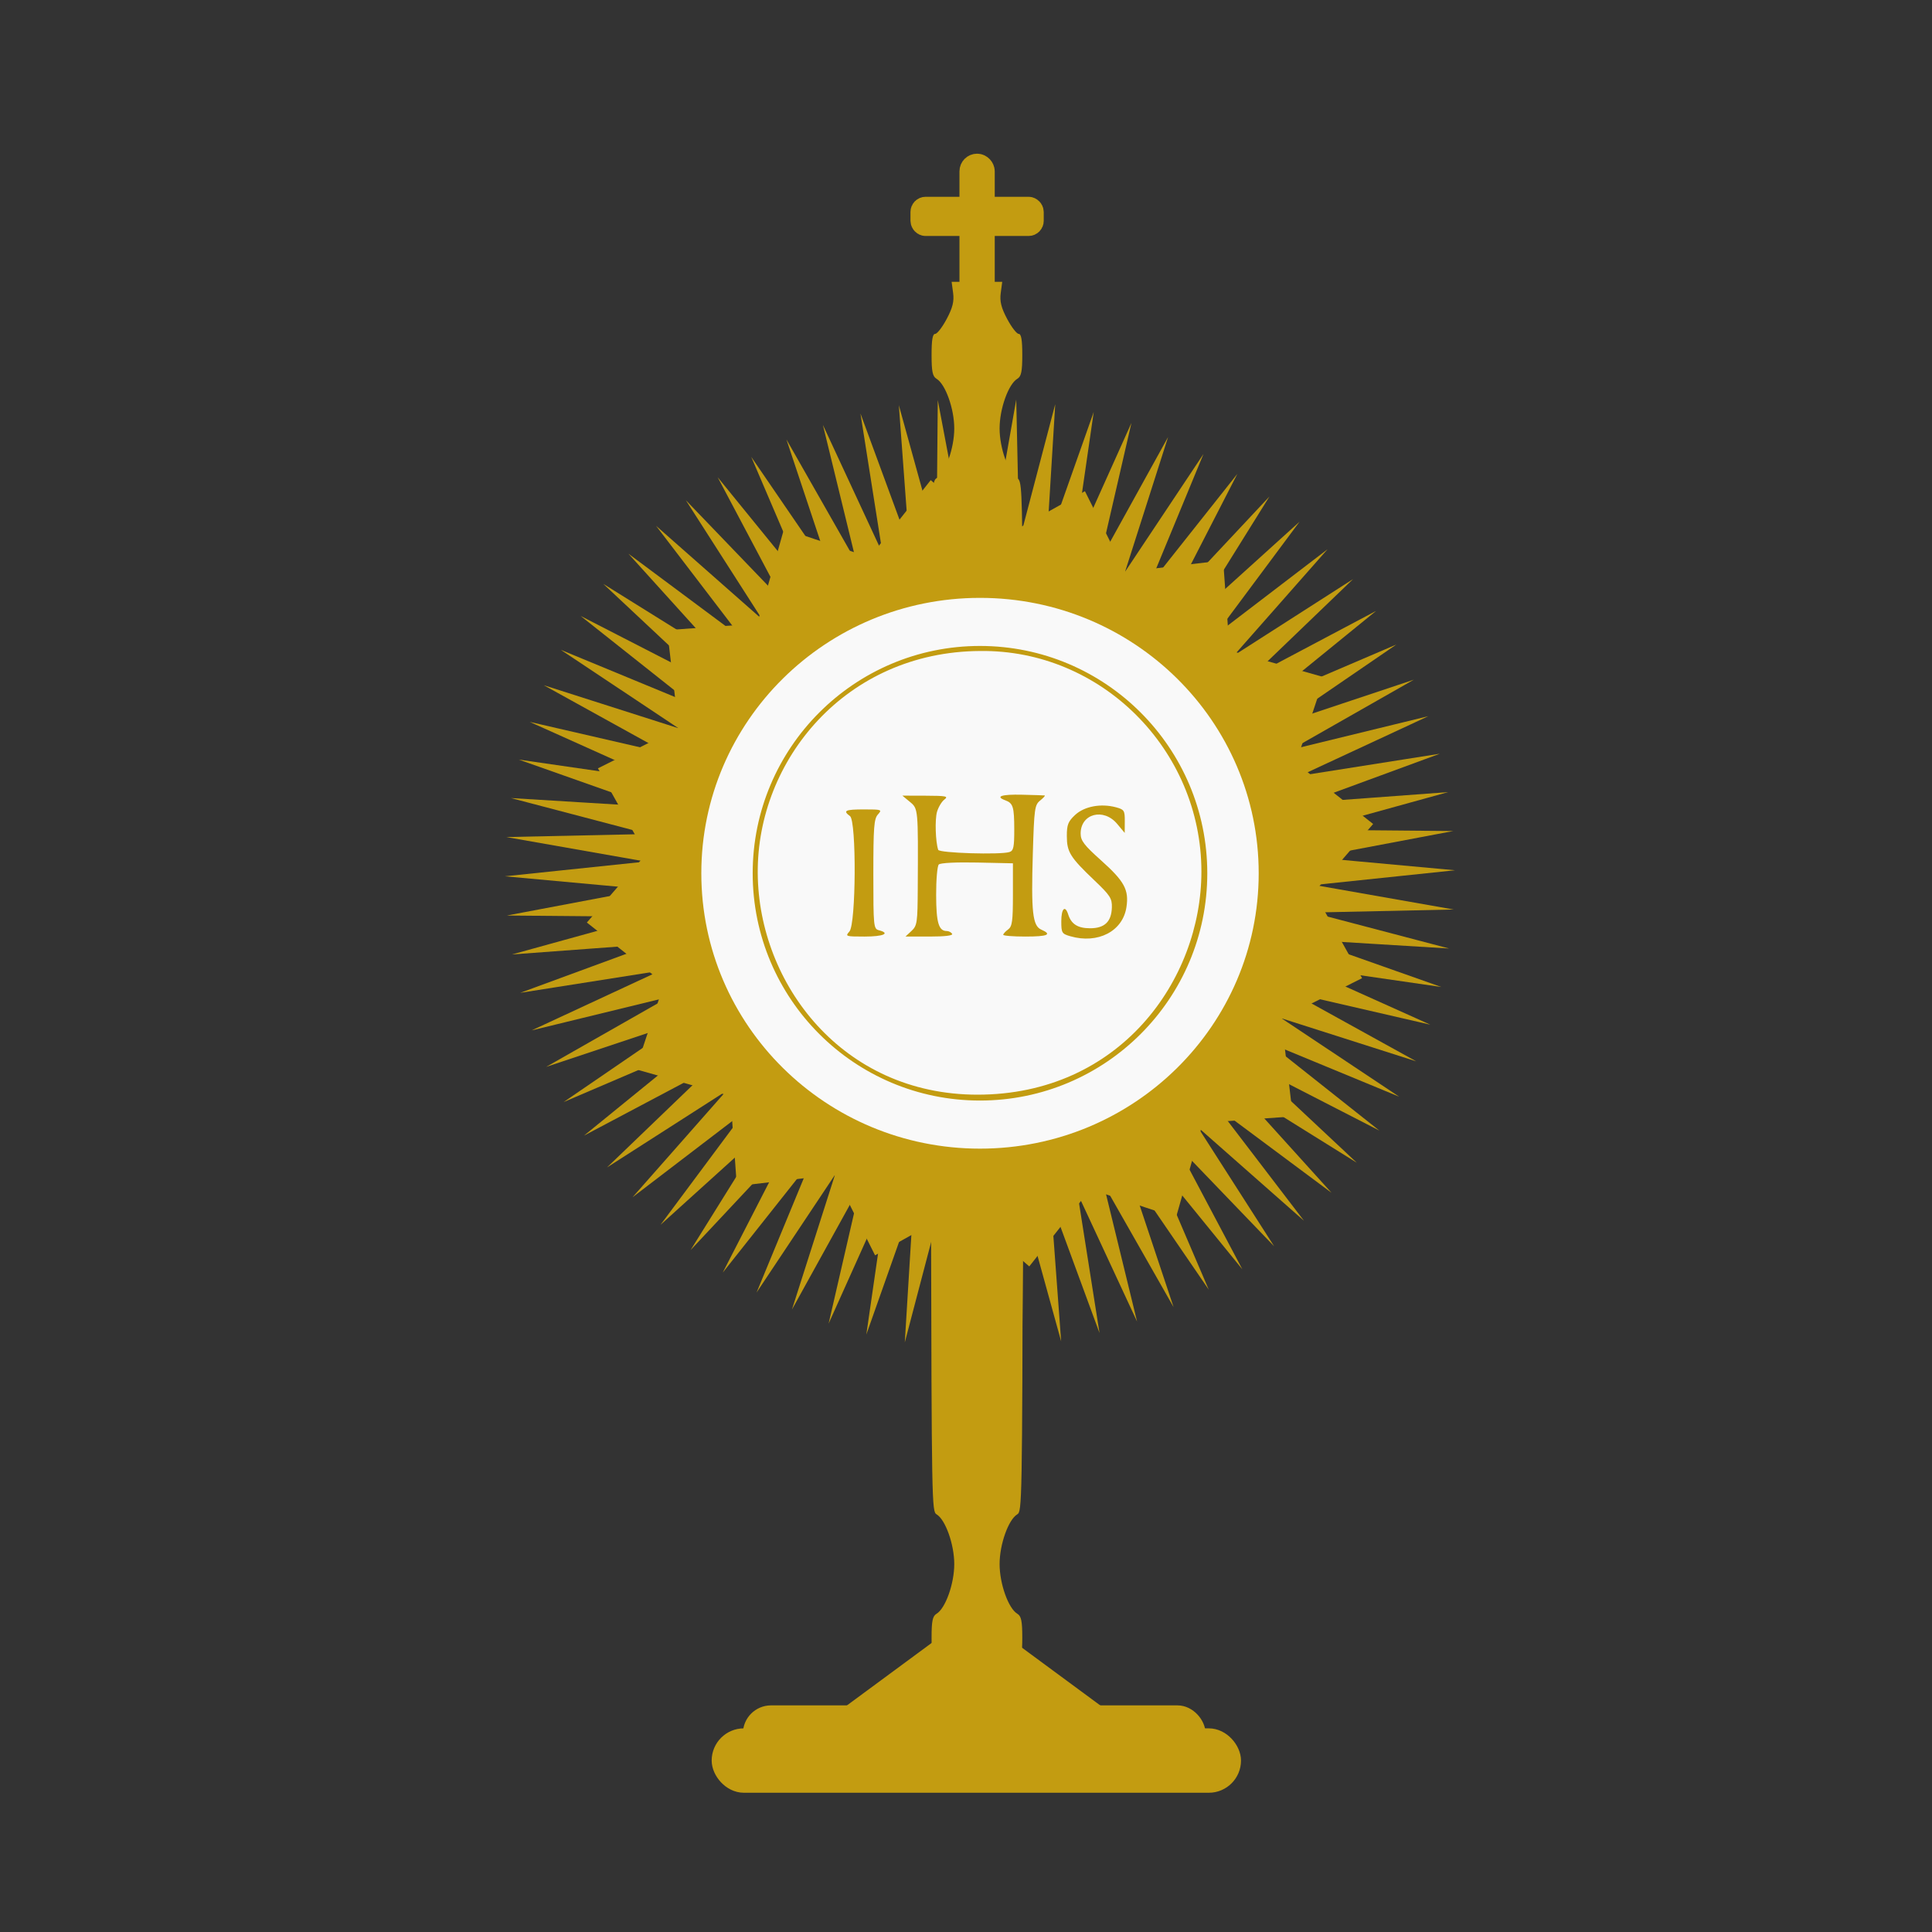 <svg xmlns="http://www.w3.org/2000/svg" viewBox="0 0 500 500"><rect x="0" y="0" width="500" height="500" fill="#333333" stroke="none"/><path d="M246.281 72.935l.384 2.884c.29 2.17-.119 3.828-1.665 6.732-1.13 2.12-2.473 3.86-2.983 3.86-.663 0-.927 1.545-.927 5.422 0 4.312.262 5.585 1.275 6.189 2.316 1.38 4.596 7.765 4.596 12.876 0 5.082-2.28 11.49-4.566 12.853-1.17.698-1.251 2.475-1.435 30.576-.107 16.41-.44 30.294-.738 30.853-.004.008-.016.015-.024.023.012.334.018.668.018 1.009v46.302l.006.011c.298.561.623 36.487.72 79.83.173 76.687.208 78.817 1.436 79.551 2.303 1.373 4.583 7.778 4.583 12.876 0 5.11-2.28 11.485-4.596 12.865-1.013.604-1.275 1.877-1.275 6.188 0 3.878.264 5.435.927 5.435.51 0 1.854 1.728 2.983 3.848 1.546 2.904 1.955 4.574 1.665 6.743l-.384 2.872h13.094l-.384-2.872c-.29-2.17.12-3.839 1.666-6.743 1.129-2.12 2.472-3.848 2.982-3.848.663 0 .928-1.557.928-5.435 0-4.311-.263-5.584-1.276-6.188-2.316-1.38-4.595-7.754-4.595-12.865 0-5.098 2.274-11.503 4.577-12.876 1.228-.731 1.27-2.86 1.441-79.552.098-43.342.423-79.268.721-79.829.02-.038.086-.083.177-.122v-47.1c-.091-.04-.157-.084-.177-.123-.298-.56-.63-14.443-.738-30.853-.184-28.101-.27-29.878-1.441-30.576-2.287-1.362-4.56-7.771-4.56-12.853 0-5.11 2.28-11.496 4.595-12.876 1.013-.604 1.276-1.877 1.276-6.189 0-3.878-.264-5.423-.927-5.423-.51 0-1.854-1.739-2.983-3.86-1.547-2.903-1.956-4.562-1.666-6.731l.384-2.884h-13.094z" fill="#c39c11"/><g transform="translate(349.21 133.262) scale(.355)" stroke="#c39c11" fill="#c39c11"><rect ry="2.857" height="125.71" width="5.714" y="-253.35" x="-274.23" stroke-width="20"/><rect ry="2.174" height="10.869" width="79.44" y="-223.07" x="-311.09" stroke-width="17.703"/></g><g transform="translate(369.286 126.772) scale(.355)" stroke="#c39c11" fill="#c39c11"><rect ry="17.117" height="34.235" width="373.18" y="909.24" x="-515.07" stroke-width="12.71"/><rect ry="14.963" height="29.926" width="326.21" y="891.69" x="-493.11" stroke-width="11.11"/></g><path d="M311.285 290.598l-6.945 24.521-22.165-7.375-15.8 20.003-17.657-15.294-22.25 12.427-10.461-20.881-25.312 2.958-1.673-23.297-24.519-6.946 7.37-22.161-19.995-15.801 15.29-17.657-12.426-22.25 20.884-10.461-2.966-25.312 23.298-1.673 6.946-24.52 22.164 7.37 15.801-19.995 17.657 15.291 22.25-12.426 10.46 20.883 25.313-2.965 1.673 23.297 24.519 6.947-7.37 22.164 19.995 15.8-15.29 17.657 12.426 22.25-20.884 10.461 2.966 25.312-23.298 1.673z" fill="#c39c11"/><path d="M331.652 263.536l30.468 20.294-33.834-13.978 28.688 22.74-32.564-16.724 26.712 25.032-31.072-19.356 24.554 27.152-29.368-21.856 22.228 29.088-27.462-24.208 19.75 30.825-25.37-26.393 17.137 32.35-23.103-28.397 14.407 33.654-20.68-30.208 11.58 34.729-18.115-31.813 8.671 35.567-15.426-33.2 5.705 36.161-12.63-34.36 2.698 36.509-9.75-35.286-.326 36.607-6.794-35.967-3.345 36.46-3.809-36.41-6.349 36.05-.79-36.601-9.301 35.408 2.235-36.54-12.194 34.517 5.245-36.23-15.002 33.394 8.219-35.675-17.71 32.04 11.137-34.873-20.294 30.469 13.978-33.835-22.74 28.688 16.724-32.564-25.032 26.712 19.356-31.072-27.152 24.554 21.856-29.368L163.7 309.85l24.207-27.462-30.824 19.75 26.393-25.37-32.35 17.137 28.397-23.103-33.654 14.407 30.208-20.68-34.73 11.58 31.814-18.115-35.567 8.671 33.2-15.425-36.161 5.705 34.36-12.632-36.509 2.7 35.286-9.751-36.608-.326 35.971-6.803-36.455-3.347 36.41-3.81-36.055-6.346 36.6-.79-35.406-9.302 36.54 2.235-34.519-12.193 36.231 5.244-33.393-15.002 35.674 8.22-32.04-17.71 34.874 11.137-30.469-20.294 33.835 13.978-28.689-22.741 32.565 16.724-26.712-25.032 31.072 19.357-24.554-27.153 29.368 21.857-22.229-29.088 27.463 24.207-19.75-30.824 25.37 26.392-17.138-32.35L208.83 151.9l-14.408-33.655 20.68 30.209-11.579-34.73 18.115 31.813-8.671-35.567 15.425 33.2-5.705-36.16 12.631 34.36-2.698-36.51 9.75 35.286.325-36.607 6.804 35.97 3.347-36.455 3.81 36.41 6.346-36.054.79 36.6 9.302-35.407-2.235 36.54 12.193-34.518-5.244 36.23 15.002-33.393-8.22 35.675 17.71-32.04-11.137 34.873 20.294-30.468-13.978 33.834 22.741-28.688-16.724 32.564 25.032-26.712-19.357 31.072 27.153-24.554-21.857 29.368 29.088-22.228-24.207 27.462 30.824-19.75-26.392 25.37 32.349-17.137-28.397 23.103 33.654-14.407-30.208 20.68 34.73-11.58-31.813 18.115 35.566-8.671-33.2 15.425 36.162-5.704-34.36 12.63 36.508-2.698-35.285 9.75 36.607.326-35.97 6.804 36.454 3.346-36.409 3.81 36.054 6.346-36.6.79 35.407 9.302-36.54-2.235 34.518 12.194-36.23-5.245 33.392 15.002-35.674-8.219 32.04 17.71-34.873-11.137z" fill="#c39c11"/><path d="M325.75 225.997c0 39.36-32.294 71.27-72.125 71.27-39.835 0-72.124-31.91-72.124-71.27s32.292-71.269 72.124-71.269c39.835 0 72.124 31.909 72.124 71.27z" fill="#f9f9f9"/><path d="M253.61 167.172c-32.484 0-58.816 26.348-58.816 58.833s26.332 58.816 58.817 58.816 58.833-26.33 58.833-58.816-26.348-58.833-58.833-58.833zm0 1.306c31.356-.43 57.313 25.528 57.313 57.098 0 28.136-21.217 57.727-57.957 57.724-34.994-.001-56.656-28.731-56.865-57.295-.215-29.209 22.72-57.312 57.51-57.528z" fill="#c39c11"/><path d="M276.987 242.297c-2.176-.629-2.325-.876-2.325-3.87 0-3.301.99-4.283 1.787-1.772.797 2.512 2.488 3.58 5.664 3.58 3.759 0 5.533-1.697 5.638-5.392.066-2.334-.434-3.107-4.54-7.02-6.267-5.971-7.108-7.325-7.114-11.442-.007-2.933.326-3.778 2.136-5.468 2.385-2.228 6.665-3.036 10.557-1.992 2.16.58 2.323.837 2.305 3.63l-.02 3.006-1.948-2.33c-3.529-4.225-9.458-2.656-9.458 2.501 0 1.836.881 2.994 5.284 6.934 6.044 5.41 7.244 7.617 6.573 12.092-.939 6.262-7.388 9.607-14.54 7.543zm-57.16-1.22c1.72-1.902 1.855-28.627.15-29.873-1.923-1.406-1.244-1.727 3.65-1.727 4.567 0 4.713.053 3.577 1.308-1.017 1.125-1.183 3.295-1.183 15.446 0 13.537.06 14.154 1.43 14.513 3.069.802 1.188 1.638-3.687 1.638-4.91 0-5.07-.053-3.937-1.306zm16.073-.154c1.458-1.358 1.57-2.133 1.618-11.266.11-20.456.119-20.352-2.046-22.143l-1.94-1.606 6.08.019c5.271.017 5.91.148 4.801.99-.703.533-1.565 1.97-1.916 3.193-.572 1.992-.392 7.733.307 9.824.28.838 16.05 1.326 18.446.571 1.05-.331 1.25-1.278 1.24-5.89-.01-5.808-.302-6.75-2.313-7.493-2.704-.997-.998-1.574 4.292-1.45 3.049.071 5.704.159 5.901.195.197.036-.33.621-1.171 1.3-1.427 1.155-1.554 2.069-1.904 13.755-.452 15.122-.057 18.68 2.181 19.662 2.9 1.272 1.7 1.797-4.113 1.797-3.147 0-5.723-.206-5.723-.457s.564-.87 1.252-1.372c1.065-.777 1.252-2.125 1.252-9.02v-8.107l-9.24-.2c-5.391-.118-9.535.091-9.946.502-.387.387-.695 3.936-.685 7.886.018 7.172.655 9.337 2.749 9.337.519 0 1.142.322 1.385.716.282.456-1.826.715-5.815.715h-6.257l1.565-1.459zM289.447 444.82h-74.954l37.475-27.632 37.476 27.633z" fill="#c39c11"/></svg>